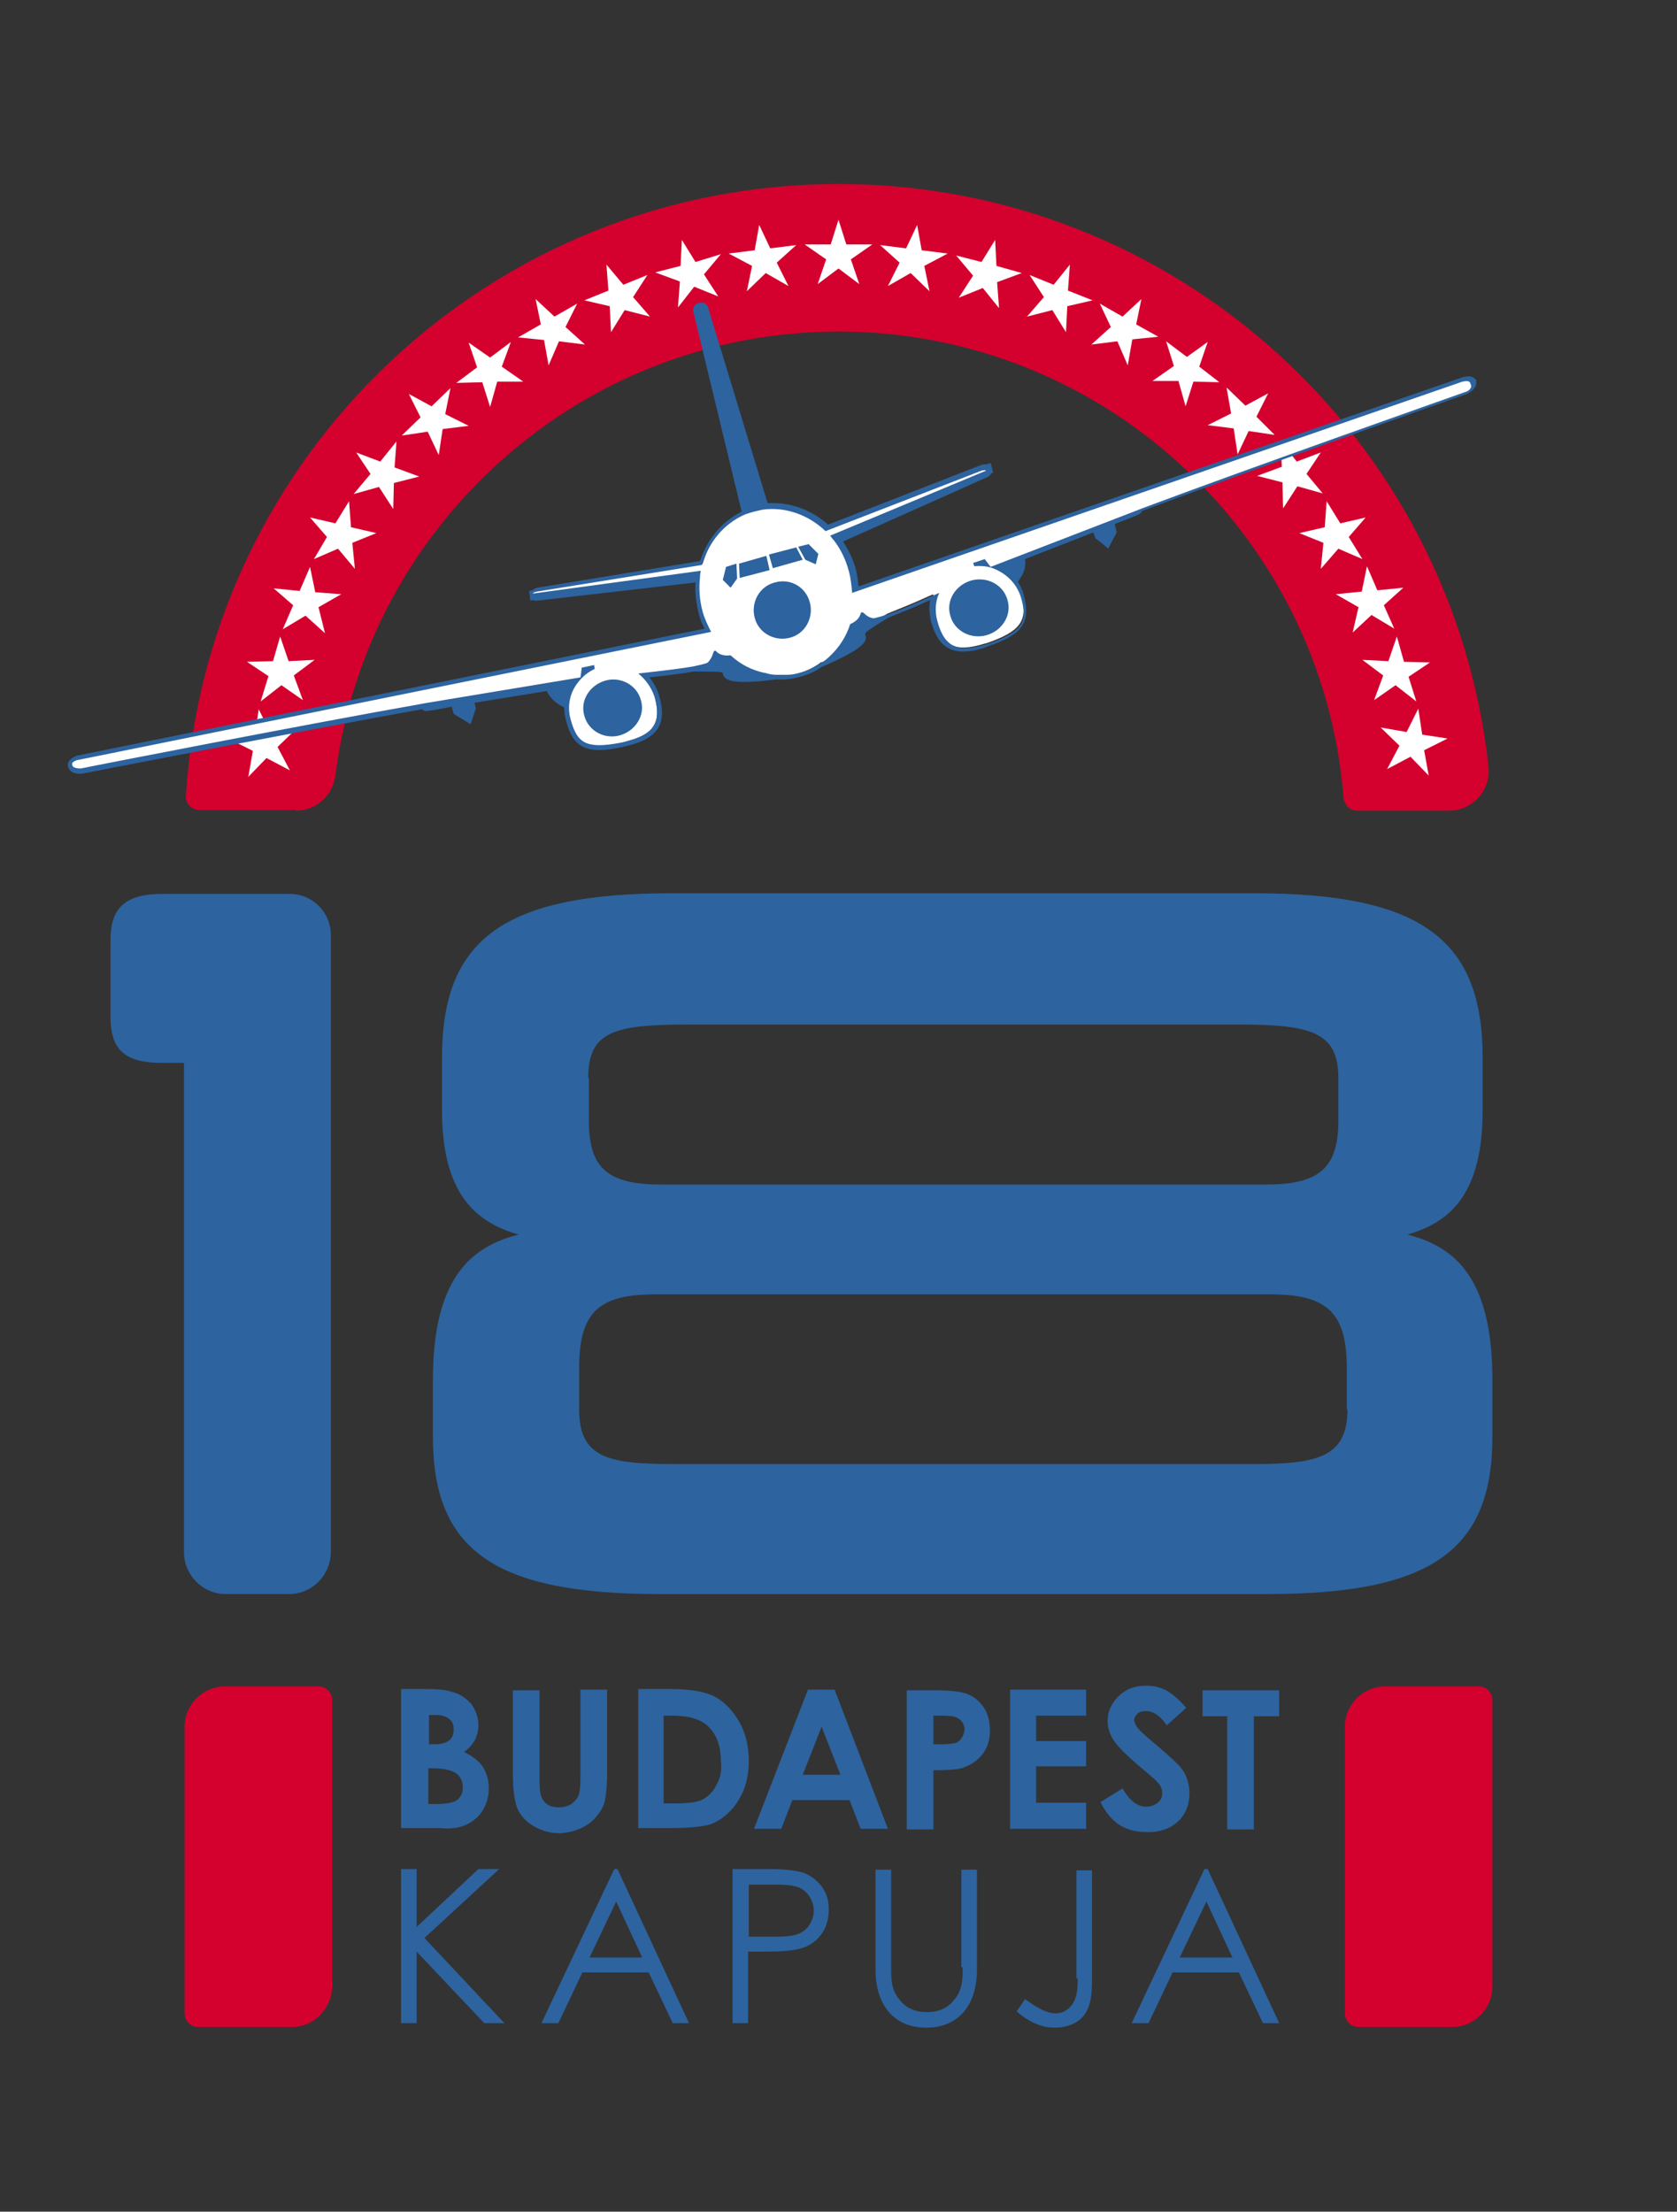 <?xml version="1.0" encoding="utf-8"?>
<!-- Generator: Adobe Illustrator 22.0.1, SVG Export Plug-In . SVG Version: 6.00 Build 0)  -->
<svg version="1.1" id="Réteg_1" xmlns="http://www.w3.org/2000/svg" xmlns:xlink="http://www.w3.org/1999/xlink" x="0px" y="0px"
	 viewBox="0 0 258 340.2" style="enable-background:new 0 0 258 340.2;" xml:space="preserve">
<rect x="0" y="0" width="258" height="340.2" fill="#333333" stroke="none"/>
<style type="text/css">
	.st0{clip-path:url(#SVGID_2_);fill:#D4002D;}
	.st1{clip-path:url(#SVGID_2_);fill:#FFFFFF;}
	.st2{clip-path:url(#SVGID_2_);fill:#2D639E;}
</style>
<g>
	<defs>
		<rect id="SVGID_1_" width="258" height="340.2"/>
	</defs>
	<clipPath id="SVGID_2_">
		<use xlink:href="#SVGID_1_"  style="overflow:visible;"/>
	</clipPath>
	<path class="st0" d="M44.9,311.8H30.5c-1.2,0-2.1-1-2.1-2.1v-44.1c0-3.4,2.8-6.2,6.2-6.2h14.4c1.2,0,2.1,1,2.1,2.1v44.1
		C51,309,48.3,311.8,44.9,311.8"/>
	<path class="st0" d="M223.4,311.8h-14.4c-1.2,0-2.1-1-2.1-2.1v-44.1c0-3.4,2.8-6.2,6.2-6.2h14.4c1.2,0,2.1,1,2.1,2.1v44.1
		C229.6,309,226.8,311.8,223.4,311.8"/>
	<path class="st0" d="M45.5,124.7c3.1,0,5.7-2.3,6.1-5.4C56.4,80.9,89.3,51,129,51c40.9,0,74.5,31.6,77.7,71.7c0.1,1.1,1,2,2.1,2
		h14.1c3.7,0,6.5-3.2,6.1-6.8c-5.5-50.4-48.2-89.6-100-89.6c-53.4,0-97.1,41.6-100.4,94.1c-0.1,1.2,0.9,2.2,2.1,2.2H45.5z"/>
	<path class="st1" d="M225.2,58.4l-93.4,32.4l-0.1-0.5c-0.1-0.8-0.2-1.6-0.4-2.4c-0.4-1.5-1.1-3-1.9-4.2l-0.3-0.4L152,73
		c0.1-0.1,0.1-0.1,0.2-0.2l0.1-0.1l0.1,0l-0.2-0.6L152,72l-0.1,0c-0.2,0-0.4,0-0.7,0.1c0,0-23.8,9.3-23.8,9.3l-0.2-0.2
		c-2.6-2.3-5.8-3.4-9-3.2c0,0-1,0.1-2,0.4c-1,0.3-1.9,0.7-1.9,0.7c-2.9,1.4-5.1,4-6.1,7.3l-0.1,0.3l-25.3,4.1
		c-0.3,0.1-0.5,0.2-0.6,0.3L82,91.1l-0.2,0l0.1,0.6l0.1,0l0.1,0.1c0.1,0.1,0.2,0.1,0.4,0.1l24.9-2.8l0,0.5c-0.1,1.5,0.1,3.1,0.5,4.6
		c0.2,0.8,0.5,1.5,0.8,2.3l0.2,0.5l-97,19.5c0,0-1.5,0.4-1.2,1.3c0.3,1,1.8,0.8,1.8,0.8s35.5-7,52.2-9.9l0.3,0l0.2,0.1
		c0.1,0.1,0.7,0,4.1-0.6l0.4-0.1l0.4,1.3l1.9,1.2l0.6-1.6l-0.3-1.3l11.9-1.9l0.1,0.3c0.2,0.6,0.8,1.4,1.9,1.9l0.9,0.4l0,0.3
		c0,0.7,0.1,1.3,0.2,2c1.1,4,2.9,4.8,8.2,3.7c0.4-0.1,0.8-0.2,1.1-0.3c4.7-1.3,5-3.8,4.1-7.1c-0.3-1-0.7-1.9-1.4-2.6l-0.5-0.6
		l0.8-0.1c2.8-0.3,5-0.6,6.9-0.9c1.7,0,3.8,0,4.2,0.1c0.1,0,0.6,0.2,0.6,0.2v0.3c0,0.1,0,0.2,0.1,0.3c0.3,0.6,1.3,1.1,7.4,0.4l0-0.1
		l0.5,0c1.2,0.1,2.4-0.1,3.5-0.4c1.1-0.3,2.2-0.8,3.2-1.5l0.4-0.3l0,0.1c5.6-2.5,6.2-3.5,6.2-4.1c0-0.1,0-0.2-0.1-0.3l-0.1-0.3
		l0.2-0.2c0.1-0.1,0.2-0.2,0.3-0.3c0.3-0.4,2.5-1.6,3.6-2.3c1.7-0.7,3.8-1.5,6.4-2.7l0.7-0.3l-0.1,0.8c-0.2,1-0.1,2,0.1,3
		c0.9,3.3,2.5,5.3,7.2,4c0.3-0.1,0.7-0.2,1.1-0.3c5.1-1.8,6.3-3.4,5.2-7.4c-0.2-0.7-0.4-1.3-0.8-1.8l-0.1-0.2l0.5-0.8
		c0.7-1.1,0.8-2,0.7-2.6l0-0.3l11.3-4.4l0.4,1.3l1.4,1.1l1.1-2l-0.3-1.4l0.4-0.1c3.2-1.2,3.7-1.5,3.9-1.7l0.1-0.2l0.2-0.1
		c15.9-6,50-18,50-18s1.4-0.6,1.1-1.6C226.7,58,225.2,58.4,225.2,58.4"/>
	<path class="st1" d="M222.7,113.6l-3.9-0.6l-0.6-4l-1.8,3.6l-4-0.7l2.9,2.8l-1.9,3.6l3.6-1.9l2.8,2.9l-0.7-3.9L222.7,113.6z
		 M214.7,105.4l3.2,2.5l-1.2-3.8l3.3-2.2l-4-0.1l-1.1-3.9l-1.3,3.8l-4-0.2l3.2,2.4l-1.4,3.8L214.7,105.4z M211,94.6l3.5,2.1
		l-1.6-3.6l3-2.7l-4,0.4l-1.6-3.7l-0.8,3.9l-4,0.4l3.5,2l-0.9,3.9L211,94.6z M205.9,84.4l3.7,1.6l-2.1-3.4l2.6-3l-3.9,0.9l-2.1-3.4
		l-0.3,4l-3.9,0.9l3.7,1.5l-0.4,4L205.9,84.4z M201,72.9l2.2-3.3l-3.7,1.4l-2.5-3.2l0.2,4l-3.8,1.4l3.9,1l0.1,4l2.2-3.4l3.9,1.1
		L201,72.9z M193.3,64.1l1.8-3.6l-3.5,1.9l-2.9-2.8l0.7,4l-3.6,1.8l4,0.5l0.6,4l1.7-3.6l4,0.6L193.3,64.1z M184.5,56.4l1.3-3.8
		l-3.2,2.3l-3.2-2.4l1.2,3.8l-3.3,2.3l4,0l1.1,3.9l1.2-3.8l4,0.1L184.5,56.4z M174.8,49.9l0.8-3.9l-2.9,2.7l-3.5-2l1.7,3.6l-3,2.7
		l4-0.5l1.6,3.7l0.7-4l4-0.4L174.8,49.9z M164.3,44.7l0.3-4l-2.5,3.1l-3.7-1.5l2.2,3.4l-2.6,3l3.9-1l2.1,3.4l0.2-4l3.9-0.9
		L164.3,44.7z M153.3,40.9l-0.2-4l-2.1,3.4l-3.9-1l2.6,3.1l-2.2,3.4l3.7-1.5l2.5,3.1l-0.3-4l3.8-1.4L153.3,40.9z M141.8,38.5
		l-0.7-3.9l-1.7,3.6l-4-0.5l3,2.7l-1.8,3.6l3.5-2l2.9,2.8l-0.8-3.9l3.6-1.9L141.8,38.5z M130.2,37.6l-1.2-3.8l-1.2,3.8l-4,0l3.3,2.3
		l-1.3,3.8l3.2-2.4l3.2,2.4l-1.3-3.8l3.3-2.3L130.2,37.6z M118.5,38.2l-1.7-3.6l-0.7,3.9l-4,0.5l3.6,1.9l-0.8,3.9l2.9-2.8l3.5,2
		l-1.8-3.6l3-2.7L118.5,38.2z M107,40.3l-2.1-3.4l-0.2,4l-3.9,1l3.8,1.4l-0.3,4l2.5-3.2l3.7,1.5l-2.2-3.4l2.6-3.1L107,40.3z
		 M99.6,42.3l-3.7,1.5l-2.6-3.1l0.3,4l-3.7,1.5l3.9,0.9l0.2,4l2.1-3.4l3.9,1l-2.6-3L99.6,42.3z M88.8,46.7l-3.5,2L82.4,46l0.8,3.9
		l-3.5,2l4,0.4l0.7,3.9l1.6-3.7l4,0.5l-3-2.7L88.8,46.7z M78.6,52.6L75.4,55l-3.3-2.3l1.3,3.8l-3.2,2.4l4-0.1l1.2,3.8l1.1-3.9l4,0
		l-3.3-2.3L78.6,52.6z M69.3,59.7l-2.9,2.8l-3.5-1.9l1.8,3.6l-2.9,2.8l4-0.6l1.7,3.6l0.6-4l4-0.5l-3.6-1.8L69.3,59.7z M61,67.9
		L58.5,71l-3.7-1.4l2.2,3.3L54.4,76l3.9-1.1l2.2,3.4l0.1-4l3.9-1l-3.8-1.4L61,67.9z M54,81.1l-0.3-4l-2.1,3.4l-3.9-0.9l2.6,3
		L48.3,86l3.7-1.6l2.6,3.1l-0.4-4l3.7-1.5L54,81.1z M48.5,91.1l-0.8-3.9l-1.6,3.7l-4-0.4l3,2.6l-1.6,3.7l3.5-2.1l3,2.7L49,93.4
		l3.5-2L48.5,91.1z M44.4,101.7l-1.3-3.8l-1.1,3.8l-4,0.1l3.3,2.2l-1.2,3.9l3.2-2.5l3.3,2.3l-1.4-3.8l3.2-2.4L44.4,101.7z
		 M41.6,112.7l-1.8-3.6l-0.6,4l-3.9,0.6l3.6,1.8l-0.7,4l2.8-2.9l3.6,1.9l-1.9-3.6l2.9-2.8L41.6,112.7z"/>
	<path class="st2" d="M44.6,137.5H25c-5.8,0-8,2.2-8,7.1v11.8c0,5.1,2.2,7.1,8,7.1h3.3v75.2c0,3.6,2.9,6.5,6.4,6.5h9.8
		c3.5,0,6.4-2.9,6.4-6.5V144C51,140.4,48.1,137.5,44.6,137.5"/>
	<path class="st2" d="M207.3,216.8c0,7.4-4.7,8.4-14.5,8.4h-89.2c-10.1,0-14.5-1-14.5-8.4v-6.3c0-8.8,3.1-11.4,11.8-11.4h94.5
		c8.7,0,11.8,2.7,11.8,11.4V216.8z M90.5,165.8c0-7.1,3.9-8.2,15.3-8.2h84.8c11,0,15.3,1.1,15.3,8.2v6.6c0,7.1-2.8,9.8-11,9.8h-93.3
		c-8.3,0-11-2.7-11-9.8V165.8z M216.5,189.9c6.8-1.9,11.6-6.5,11.6-19.1v-8.1c0-18.2-9.4-25.3-35.2-25.3h-89.5
		c-26,0-35.4,7.1-35.4,25.3v8.1c0,12.6,5,17.2,11.8,19.1c-7.6,1.9-13.2,7-13.2,22.4v8.7c0,17.4,9.4,24.2,34.8,24.2H195
		c25.3,0,34.6-6.8,34.6-24.2v-8.7C229.6,196.9,224.1,191.8,216.5,189.9"/>
	<path class="st2" d="M147.9,267.4c-0.2,0.3-0.5,0.6-0.9,0.7c-0.4,0.1-1.1,0.2-2.1,0.2h-1.3v-4.4h1.2c1.3,0,2.1,0.1,2.6,0.4
		c0.6,0.4,1,1,1,1.8C148.3,266.6,148.2,267,147.9,267.4 M148.9,260.6c-1-0.4-2.7-0.6-5.1-0.6h-4.3v21.4h4.1v-9.1
		c2.1,0,3.5-0.1,4.3-0.3c1.3-0.4,2.4-1.1,3.2-2.1c0.8-1,1.2-2.2,1.2-3.7c0-1.4-0.3-2.5-0.9-3.5C150.7,261.7,149.9,261,148.9,260.6
		 M167.1,263.9v-4h-11.7v21.4h11.7v-4h-7.7v-5.6h7.7v-3.9h-7.7v-3.9H167.1z M148.1,302.6c0,1.8,0,3.5-1.3,5c-1,1.3-2.4,1.9-4.2,1.9
		c-1.8,0-3.2-0.6-4.2-1.9c-1.3-1.5-1.3-3.2-1.3-5v-15h-2.4v15.4c0,5.6,3,8.9,7.8,8.9c4.8,0,7.8-3.3,7.8-8.9v-15.4h-2.4V302.6z
		 M123.5,273l2.9-7.4l2.9,7.4H123.5z M128.4,259.9h-4.1l-8.3,21.4h4.2l1.7-4.4h8.8l1.7,4.4h4.2L128.4,259.9z M165.8,304.3
		c0,1.7-0.1,3-0.9,4.1c-0.6,0.8-1.5,1.3-2.5,1.3c-1.4,0-2.9-0.9-4.7-2.2l-1.3,1.9c1.8,1.5,3.6,2.5,5.9,2.5c1.7,0,3.3-0.6,4.2-1.6
		c1.3-1.4,1.5-3.3,1.5-5.8v-16.8h-2.4V304.3z M123.8,296.9c-1.1,0.9-2.6,1-4.7,1c-1.2,0-2.6,0-3.9,0v-8h4.2c1.8,0,3.3,0.1,4.3,0.9
		c0.9,0.7,1.5,1.9,1.5,3.1C125.2,295,124.6,296.3,123.8,296.9 M123.7,288.1c-1.2-0.4-3-0.6-5.5-0.6h-5.5v23.7h2.4v-11h2.3
		c3.3,0,5.7-0.1,7.4-1.2c1.7-1.1,2.7-2.9,2.7-5.2C127.6,291.2,126.1,289.1,123.7,288.1 M192.9,281.4v-17.4h3.9v-4H185v4h3.8v17.4
		H192.9z M181.5,301.1l4.1-8.6l4,8.6H181.5z M185.3,287.5l-11.2,23.7h2.6l3.7-7.8h10.2l3.7,7.8h2.5l-11-23.7H185.3z M181.2,280.2
		c1.2-1.1,1.8-2.6,1.8-4.4c0-0.9-0.2-1.7-0.5-2.5c-0.3-0.8-0.9-1.6-1.8-2.4c-0.3-0.3-1.3-1.2-2.8-2.5c-1.7-1.4-2.7-2.3-3-2.8
		c-0.2-0.3-0.4-0.7-0.4-1c0-0.4,0.2-0.7,0.5-1c0.3-0.3,0.8-0.4,1.3-0.4c1.1,0,2.2,0.7,3.2,2.2l3-2.7c-1.1-1.3-2.2-2.2-3.1-2.7
		c-1-0.5-2-0.7-3.1-0.7c-1.7,0-3.1,0.5-4.2,1.6c-1.1,1.1-1.7,2.3-1.7,3.8c0,1,0.3,2.1,1,3.1c0.7,1,2.2,2.5,4.5,4.4
		c1.2,1,2,1.7,2.4,2.2c0.4,0.5,0.5,1,0.5,1.5c0,0.5-0.2,1-0.7,1.4c-0.5,0.4-1.1,0.6-1.8,0.6c-1.3,0-2.5-0.9-3.6-2.8l-3.4,2.1
		c0.8,1.6,1.8,2.8,2.9,3.5c1.1,0.7,2.5,1.1,4,1.1C178.4,281.9,180,281.3,181.2,280.2 M65.9,277.5V272h0.8c1.6,0,2.8,0.3,3.5,0.8
		c0.7,0.5,1,1.3,1,2.2c0,0.8-0.3,1.4-0.9,1.9c-0.6,0.4-1.7,0.6-3.4,0.6H65.9z M65.9,263.8H67c0.9,0,1.6,0.2,2.1,0.6
		c0.5,0.4,0.7,0.9,0.7,1.6c0,0.7-0.2,1.3-0.7,1.7c-0.5,0.4-1.2,0.6-2.2,0.6h-0.9V263.8z M71.9,280.6c1-0.5,1.8-1.2,2.4-2.2
		c0.6-1,0.9-2.1,0.9-3.3c0-1.3-0.3-2.3-0.9-3.3c-0.6-0.9-1.6-1.7-2.9-2.3c0.8-0.6,1.3-1.2,1.7-1.9c0.3-0.7,0.5-1.4,0.5-2.2
		c0-1.3-0.4-2.3-1.1-3.3c-0.8-0.9-1.8-1.6-3.1-1.9c-0.9-0.3-2.3-0.4-4.3-0.4h-3.4v21.4h6C69.6,281.4,70.9,281.1,71.9,280.6
		 M90.7,301.1l4.1-8.6l4,8.6H90.7z M94.5,287.5l-11.2,23.7h2.6l3.7-7.8h10.2l3.7,7.8h2.5l-11-23.7H94.5z M89.2,281.3
		c0.9-0.4,1.7-0.9,2.4-1.7c0.7-0.8,1.2-1.6,1.4-2.4c0.2-0.8,0.4-2.3,0.4-4.5v-12.8h-4.1v13.4c0,1.4-0.1,2.4-0.3,2.9
		c-0.2,0.5-0.6,0.9-1.1,1.3c-0.5,0.3-1.1,0.5-1.9,0.5c-0.7,0-1.3-0.1-1.7-0.4c-0.5-0.3-0.8-0.7-1-1.2c-0.2-0.5-0.3-1.3-0.3-2.5
		v-13.9h-4.1v12.8c0,2.6,0.3,4.4,0.7,5.4c0.5,1.1,1.3,2,2.5,2.7c1.2,0.7,2.5,1.1,4.1,1.1C87.3,281.9,88.3,281.7,89.2,281.3
		 M76.8,287.5h-3.2l-9.5,8.9v-8.9h-2.4v23.7h2.4v-11l10.4,11h3.1l-12.3-13.1L76.8,287.5z M110.2,274.6c-0.5,1-1.2,1.7-2.1,2.2
		c-0.8,0.4-2.2,0.6-4.1,0.6h-1.9v-13.5h1.4c2.5,0,4.4,0.6,5.5,1.7c1.3,1.3,1.9,3,1.9,5.3C111.1,272.3,110.8,273.6,110.2,274.6
		 M115.2,270.9c0-2.3-0.5-4.4-1.5-6.1c-1-1.7-2.2-3-3.7-3.8c-1.5-0.8-3.8-1.2-7-1.2h-4.8v21.4h4.9c2.8,0,4.7-0.2,5.9-0.5
		c1.1-0.3,2.2-1,3.1-1.9c1-0.9,1.7-2.1,2.3-3.4C114.9,274.1,115.2,272.6,115.2,270.9"/>
	<path class="st2" d="M119.2,89.6c-2.4,0.6-3.7,3.1-3.1,5.4c0.6,2.4,3.1,3.7,5.4,3.1c2.4-0.6,3.7-3.1,3.1-5.4
		C124,90.3,121.6,88.9,119.2,89.6 M118.3,85.3l0.6,2.1l4.6-1.3l-1-1.9L118.3,85.3z M146.2,94.7c0.6,2.3,3.1,3.7,5.6,3
		c2.4-0.7,3.9-3.1,3.2-5.4c-0.6-2.3-3.1-3.7-5.6-3C147,90,145.5,92.4,146.2,94.7 M122.8,84.1l1.1,2l1.6,0.7l0.4-1.6l-1.5-1.5
		L122.8,84.1z M117.9,85.5l-4.2,1.2l0.1,2.2l4.6-1.2L117.9,85.5z M93.1,104.7c-2.4,0.7-3.9,3.1-3.2,5.4c0.6,2.3,3.1,3.7,5.5,3
		c2.4-0.7,3.9-3.1,3.2-5.4C98,105.4,95.5,104,93.1,104.7 M111.7,87.2l-0.5,2l1.2,1.2l1-1.4l-0.1-2.3L111.7,87.2z M225.7,60.2
		c-0.3,0.1-34.3,12.1-50,18l0,0l-0.5,0.2l-22.8,8.8l-0.9-1.2l-1.8,0.6l0.2,0.5c1.1-0.1,2.3,0,3.3,0.5l0,0c1.8,0.8,3.3,2.3,3.9,4.4
		c1,3.5,0.4,5.1-5,7c-0.4,0.1-0.7,0.2-1.1,0.3c-4.4,1.2-5.9-0.5-6.8-3.8c-0.4-1.5-0.3-3,0.3-4.3c-4.1,1.8-6.4,2.8-7.9,3.3
		c0,0,0,0,0,0s-1.9,0.6-2.2,0.6c-0.3,0-0.9-0.2-1.4-0.7c-0.5-0.5-0.6,0-0.6,0c-0.2,0.8-0.9,1.3-1.6,1.6c-0.6,1.9-1.7,3.6-3.1,4.9
		c0,0,0,0,0,0c0,0-0.1,0.1-0.1,0.1c0,0,0.1-0.1,0.1-0.1c-0.4,0.4-0.9,0.8-1.4,1.1c0.1-0.1-0.6,0.4-1.1,0.6c-0.7,0.4-1.4,0.7-2.2,0.9
		c-0.7,0.2-1.3,0.3-2,0.3c-0.6,0-1.6,0-1.5,0c-0.6,0-1.2-0.1-1.8-0.3c0,0,0.1,0,0.1,0c-0.1,0-0.1,0-0.2,0c0,0,0,0,0,0
		c-1.9-0.4-3.7-1.3-5.2-2.7c-0.7,0.1-1.7,0-2.2-0.6c0,0-0.3-0.4-0.5,0.3c-0.2,0.7-0.6,1.2-0.8,1.4c-0.2,0.2-2.2,0.6-2.2,0.6h0
		c-1.6,0.3-4.1,0.6-8.5,1.1c1.1,0.9,2,2.1,2.5,3.6c0.9,3.3,0.5,5.5-3.9,6.7c-0.3,0.1-0.7,0.2-1.1,0.3c-5.6,1.1-6.9,0.1-7.9-3.5
		c-0.6-2.1-0.1-4.2,1.1-5.7l0,0c0.7-0.9,1.5-1.6,2.6-2.1l-0.1-0.6l-1.9,0.4l-0.2,1.5l-24.1,4l-0.5,0.1c-16.5,2.9-51.9,9.8-52.2,9.9
		c0,0-1.2,0.1-1.4-0.5c0-0.1,0-0.2,0-0.3c0.2-0.3,0.7-0.5,0.9-0.5l97.4-19.7c-0.5-1-1-2-1.3-3.1c-0.5-1.8-0.6-3.7-0.4-5.4h0
		c0-0.1,0-0.1,0-0.2c0-0.2,0.1-0.5,0.1-0.7l-25.8,3.5c0-0.1,0.1-0.2,0.6-0.3l25.4-4.1c1-3.5,3.4-6.4,6.7-7.8c0,0,0.9-0.3,1.3-0.4
		c0.4-0.1,1.3-0.3,1.3-0.3c3.5-0.5,7.1,0.8,9.7,3.3l24-9.3c0.5-0.1,0.6-0.1,0.7,0l-24,10c0.2,0.2,0.3,0.4,0.4,0.5
		c0,0.1,0.1,0.1,0.1,0.1l0,0c1.1,1.4,1.9,3,2.4,4.9c0.3,1.1,0.4,2.2,0.5,3.3l93.9-32.5c0.2,0,0.7-0.2,1,0c0.1,0.1,0.2,0.1,0.2,0.3
		C226.7,59.7,225.7,60.2,225.7,60.2 M226.7,58.1c-0.6-0.4-1.5-0.1-1.6-0.1l-93,32.2c-0.1-0.8-0.2-1.7-0.4-2.5c-0.4-1.6-1.1-3-2-4.4
		l22.4-10l0.1-0.1l0.1-0.1c0.1-0.1,0.2-0.2,0.2-0.3l0.3-0.1l-0.2-0.7c0,0,0-0.1,0-0.1l-0.2-0.7l-0.5,0.2c-0.2,0-0.5,0-0.9,0.1l0,0
		l0,0l-23.6,9.2c-2.7-2.4-6-3.5-9.3-3.3L109,47.5c0-0.2-0.1-0.5-0.4-0.7c-0.2-0.2-0.5-0.3-1.1-0.2c-0.5,0.1-0.7,0.5-0.8,0.7
		c-0.1,0.3-0.1,0.6,0,0.8l7.4,30.6c-3,1.5-5.3,4.2-6.4,7.6l-25,4.1l0,0l0,0c-0.4,0.1-0.6,0.2-0.8,0.4l-0.5,0.1l0.1,0.7
		c0,0,0,0.1,0,0.1l0.1,0.7l0.4-0.1c0.1,0.1,0.3,0.1,0.4,0.1l0.1,0l0.1,0l24.4-2.8c-0.1,1.6,0.1,3.2,0.5,4.8c0.2,0.8,0.5,1.6,0.9,2.3
		L12,116.2c-0.1,0-1,0.3-1.4,0.9c-0.2,0.3-0.2,0.6-0.1,0.9c0.3,1,1.5,1.1,2.2,1c0.4-0.1,35.5-6.9,52.2-9.9c0.1,0.1,0.2,0.1,0.3,0.2
		c0.2,0.1,0.4,0.2,4.3-0.6l0.2,0.8l0.1,0.3l0.3,0.2l1.5,0.9l0.8,0.5l0.3-0.9l0.4-1.2l0.1-0.2l0-0.2l-0.2-0.8l11.1-1.8
		c0.3,0.6,0.9,1.5,2.1,2.2l0.6,0.3c0,0.7,0.1,1.4,0.3,2.1c1.1,4.2,3.2,5.2,8.7,4c0.4-0.1,0.8-0.2,1.2-0.3c5.3-1.4,5.3-4.5,4.4-7.6
		c-0.3-1-0.8-2-1.5-2.8c2.8-0.3,5-0.6,6.9-0.9c2,0,3.8,0,4.1,0.1c0.1,0,0.2,0.1,0.3,0.1c0,0.1,0,0.3,0.1,0.4
		c0.3,0.7,1.3,1.5,8.2,0.6v0c1.3,0.1,2.5-0.1,3.6-0.4c1.2-0.3,2.3-0.8,3.3-1.5l0,0c6.5-2.8,6.9-3.9,6.8-4.7c0-0.2-0.1-0.3-0.1-0.4
		c0.1-0.1,0.1-0.2,0.2-0.3c0.2-0.2,1.7-1.2,3.4-2.2c1.7-0.7,3.8-1.5,6.4-2.7c-0.2,1.1-0.1,2.1,0.1,3.2c0.9,3.1,2.4,5.8,7.7,4.3
		c0.4-0.1,0.7-0.2,1.1-0.4c5.4-1.8,6.6-3.7,5.5-7.9c-0.2-0.7-0.5-1.4-0.9-2l0.4-0.6c0.8-1.2,0.8-2.3,0.7-2.9l10.5-4.1l0.3,0.8
		l0.1,0.2l0.2,0.1l1,0.8l0.7,0.6l0.4-0.8l0.8-1.5l0.1-0.3l-0.1-0.3l-0.2-0.9c3.7-1.4,3.8-1.5,4-1.7c0.1-0.1,0.1-0.2,0.2-0.3
		c15.7-5.9,49.6-17.9,50-18c0.6-0.3,1.6-1,1.4-2C227.2,58.5,227,58.3,226.7,58.1"/>
</g>
</svg>
